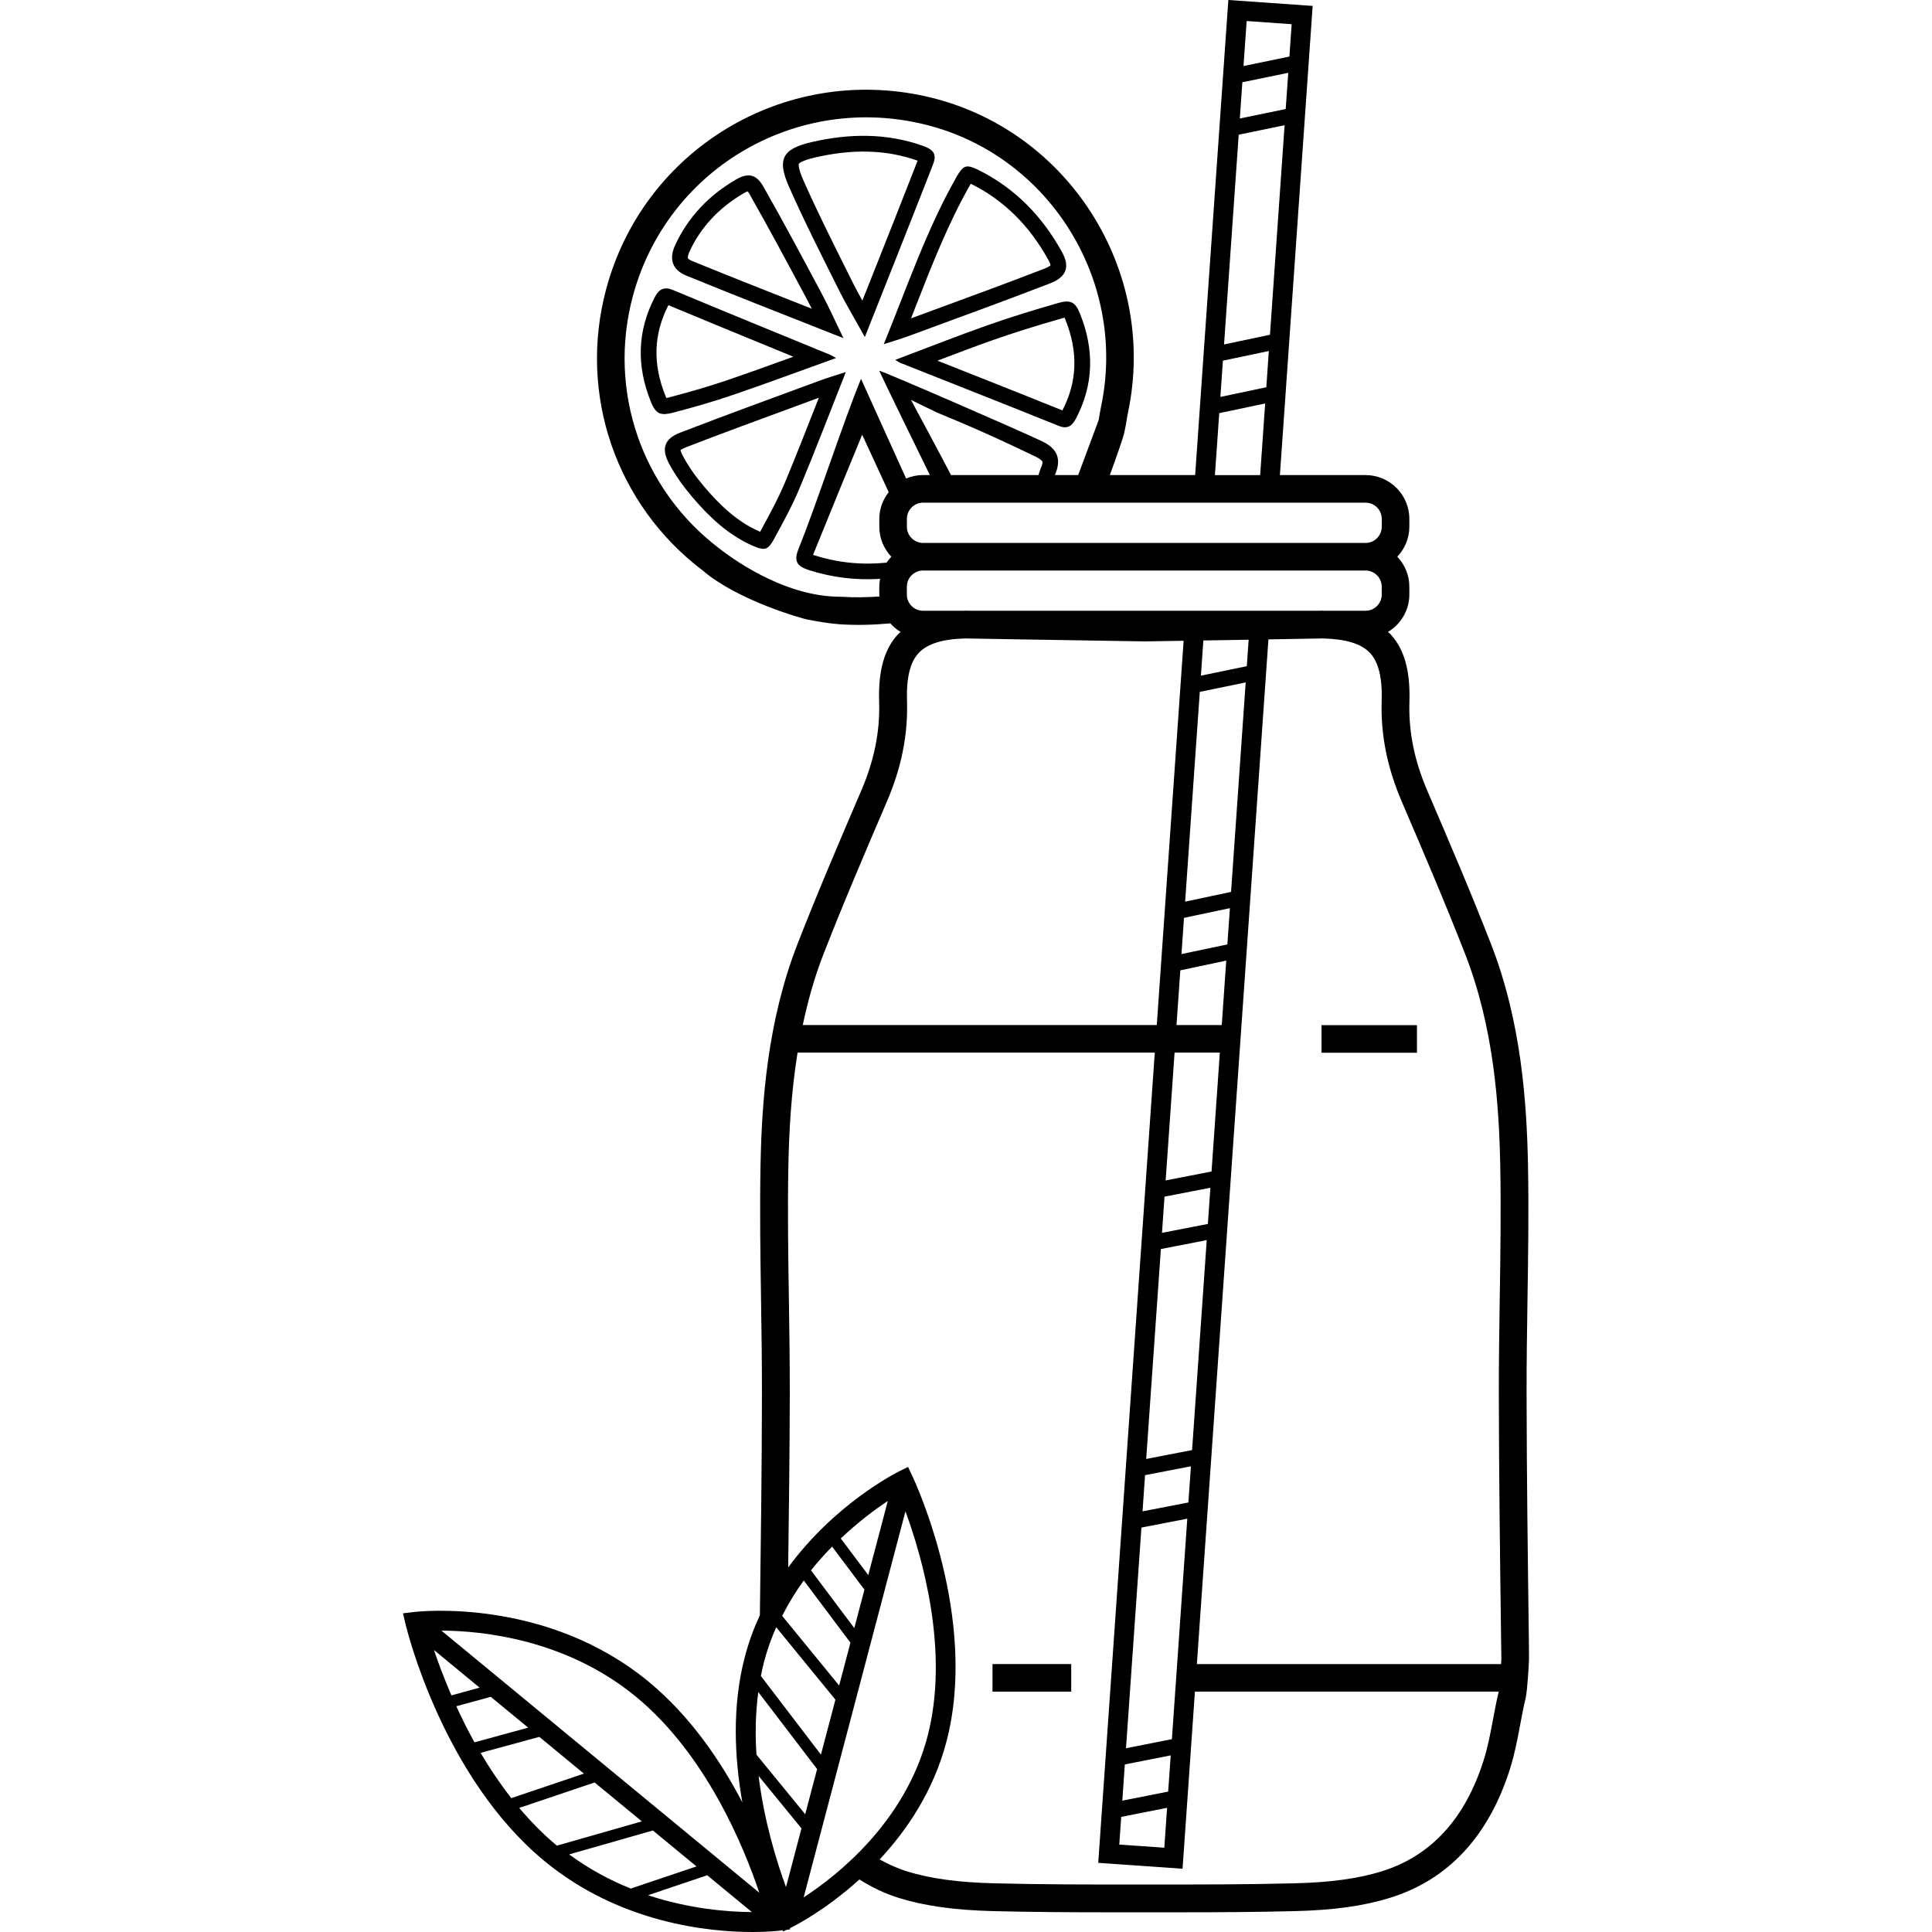 <?xml version="1.0" encoding="iso-8859-1"?>
<!-- Uploaded to: SVG Repo, www.svgrepo.com, Generator: SVG Repo Mixer Tools -->
<svg fill="#000000" version="1.1" id="Layer_1" xmlns="http://www.w3.org/2000/svg" xmlns:xlink="http://www.w3.org/1999/xlink" 
	 viewBox="0 0 270.1 270.1" xml:space="preserve">
<g>
	<g>
		<g>
			<path d="M129.274,20.484c-0.072-0.028-0.152-0.06-0.232-0.088c-5.12-1.828-10.356-1.732-15.56-0.536
				c-4.116,0.948-4.88,2.396-3.172,6.26c2.148,4.856,4.56,9.596,6.932,14.352c1.064,2.136,2.304,4.188,3.664,6.648
				c3.288-8.3,6.436-16.184,9.52-24.092C130.954,21.692,130.634,21.02,129.274,20.484z M121.37,39.996l-0.808,2.032
				c-0.476-0.856-0.932-1.696-1.348-2.532l-0.984-1.976c-2.004-4.008-4.072-8.148-5.904-12.288
				c-0.816-1.844-0.652-2.328-0.652-2.328c0.012-0.016,0.292-0.432,2.304-0.896c5.324-1.224,10.004-1.076,14.308,0.456
				C126.03,28.26,123.73,34.048,121.37,39.996z"/>
			<path d="M126.906,47.024c6.632-2.448,13.28-4.852,19.876-7.4c2.292-0.884,2.848-2.284,1.692-4.38
				c-2.728-4.952-6.536-8.916-11.652-11.464c-0.252-0.124-0.472-0.228-0.676-0.308c-1.208-0.48-1.632-0.128-2.444,1.3
				c-4.148,7.3-6.836,15.232-10.148,23.344C124.914,47.676,125.922,47.384,126.906,47.024z M127.942,43.028
				c2.372-6.06,4.612-11.784,7.672-17.164c0.036-0.064,0.068-0.12,0.1-0.172c0.04,0.02,0.084,0.04,0.124,0.06
				c4.468,2.224,8.072,5.772,10.708,10.556c0.276,0.504,0.308,0.752,0.328,0.764c-0.044,0.052-0.248,0.252-0.884,0.496
				c-5.056,1.952-10.236,3.856-15.248,5.696l-3.376,1.244C127.554,44.012,127.746,43.52,127.942,43.028z"/>
			<path d="M95.082,60.488c-2.196,0.848-2.664,2.212-1.552,4.308c0.88,1.656,2.004,3.22,3.22,4.652
				c2.404,2.828,5.08,5.38,8.556,6.88c0.112,0.048,0.22,0.092,0.32,0.132c1.356,0.536,1.812,0.328,2.596-1.12
				c1.256-2.312,2.532-4.628,3.544-7.048c2.22-5.324,4.28-10.712,6.484-16.28c-1.332,0.436-2.524,0.78-3.684,1.212
				C108.066,55.624,101.55,57.988,95.082,60.488z M114.306,56.044c-1.544,3.936-3.004,7.656-4.564,11.404
				c-0.908,2.18-2.088,4.352-3.232,6.448l-0.212,0.396c-0.008,0.016-0.02,0.036-0.028,0.052l-0.084-0.036
				c-3.372-1.456-5.916-4.124-7.752-6.288c-1.216-1.432-2.212-2.864-2.956-4.26c-0.28-0.524-0.32-0.788-0.344-0.812
				c0.052-0.052,0.244-0.212,0.744-0.408c5.084-1.968,10.3-3.884,15.34-5.736l3.26-1.2L114.306,56.044z"/>
			<path d="M94.066,57.7c2.816-0.736,5.624-1.54,8.376-2.48c4.72-1.612,9.396-3.352,14.448-5.168
				c-0.54-0.292-0.688-0.388-0.848-0.456c-7.324-3.012-14.656-6-21.96-9.052c-0.024-0.008-0.044-0.02-0.068-0.028
				c-1.204-0.476-1.904-0.044-2.428,0.948c-2.532,4.804-2.604,9.744-0.588,14.716c0.36,0.892,0.712,1.392,1.228,1.596
				C92.678,57.956,93.254,57.912,94.066,57.7z M93.446,42.664c5.236,2.188,10.488,4.344,15.74,6.496l1.728,0.708
				c-3.12,1.132-6.144,2.224-9.188,3.264c-2.408,0.824-5.02,1.596-8.224,2.436c-0.14,0.036-0.252,0.064-0.336,0.08
				c-0.036-0.076-0.08-0.172-0.128-0.292C91.23,50.88,91.362,46.728,93.446,42.664z"/>
			<path d="M147.93,42.364c-3.332,0.956-6.656,1.972-9.924,3.124c-4.224,1.492-8.388,3.14-12.848,4.824
				c0.444,0.272,0.552,0.356,0.672,0.404c0.992,0.396,1.984,0.788,2.98,1.18c2.112,0.836,4.228,1.672,6.34,2.512
				c4.3,1.704,8.596,3.412,12.884,5.14c0.008,0.004,0.012,0.004,0.02,0.008c1.22,0.484,1.852-0.064,2.336-0.98
				c2.552-4.8,2.6-9.74,0.6-14.716c-0.356-0.888-0.708-1.396-1.224-1.6C149.31,42.08,148.738,42.132,147.93,42.364z M148.53,57.376
				c-4.184-1.688-8.376-3.352-12.572-5.012l-3.168-1.256l-1.732-0.684c2.592-0.992,5.128-1.952,7.684-2.856
				c2.86-1.008,5.972-1.988,9.796-3.084c0.116-0.032,0.212-0.056,0.288-0.076c0.036,0.072,0.072,0.164,0.116,0.272
				C150.75,49.184,150.618,53.34,148.53,57.376z"/>
			<path d="M95.946,38.532c3.256,1.332,6.524,2.636,9.828,3.948c3.98,1.576,8.016,3.16,12.144,4.796
				c-1.132-2.328-2.036-4.352-3.08-6.308c-2.656-4.976-5.312-9.952-8.1-14.852c-0.44-0.776-0.908-1.26-1.44-1.472
				c-0.676-0.268-1.456-0.096-2.416,0.464c-3.756,2.188-6.688,5.22-8.508,9.2C93.494,36.228,93.998,37.736,95.946,38.532z
				 M96.374,35.22c1.556-3.408,4.116-6.172,7.612-8.212c0.256-0.148,0.428-0.22,0.532-0.256c0.068,0.08,0.172,0.216,0.304,0.448
				c2.76,4.856,5.444,9.884,8.072,14.804c0.204,0.38,0.404,0.764,0.6,1.156l-0.952-0.376l-5.96-2.352
				c-3.296-1.304-6.556-2.608-9.804-3.936c-0.44-0.18-0.588-0.352-0.608-0.4C96.146,36.028,96.134,35.748,96.374,35.22z"/>
			<path d="M213.742,229.392c-0.152-11.512-0.304-23.024-0.32-34.54c-0.008-4.36,0.06-8.716,0.124-13.076
				c0.096-6.2,0.192-12.608,0.072-18.924c-0.172-8.632-0.912-19.948-5.168-30.872c-2.828-7.268-5.924-14.484-8.92-21.464
				c-1.804-4.208-2.62-8.26-2.488-12.388c0.136-4.4-0.724-7.428-2.712-9.532c-0.088-0.092-0.204-0.156-0.296-0.244
				c1.784-1.072,2.996-3.004,2.996-5.232v-1.1c0-1.624-0.648-3.096-1.684-4.192c1.036-1.096,1.684-2.568,1.684-4.192v-1.1
				c0-3.372-2.748-6.12-6.12-6.12h-11.976l4.484-64.22l0.096-1.372L171.726,0l-4.64,66.416h-11.924
				c0.792-2.184,1.876-5.22,2.02-5.944c0.232-1.156,0.232-1.156,0.232-1.156c0.088-0.572,0.18-1.144,0.296-1.708
				c4.176-19.94-8.524-39.724-28.308-44.144c-19.812-4.412-39.428,7.432-44.66,26.96c-3.936,14.7,1.368,30.144,13.516,39.348
				c4.968,4.232,13.996,6.728,14.648,6.852c1.484,0.272,2.972,0.544,4.468,0.648c2.464,0.168,4.812,0.08,7.1-0.124
				c0.416,0.472,0.9,0.876,1.44,1.2c-0.092,0.088-0.208,0.152-0.296,0.244c-1.988,2.104-2.848,5.132-2.712,9.532
				c0.132,4.128-0.684,8.184-2.492,12.388c-2.992,6.98-6.088,14.196-8.92,21.464c-4.256,10.924-4.996,22.24-5.168,30.872
				c-0.12,6.316-0.024,12.728,0.072,18.924c0.064,4.36,0.132,8.716,0.124,13.076c-0.012,10.316-0.152,20.632-0.288,30.948
				c-0.832,1.808-1.548,3.732-2.092,5.796c-1.828,6.924-1.46,14.148-0.36,20.384c-3.036-5.808-7.292-12.084-13.116-16.88
				c-14.296-11.78-32.044-9.82-32.796-9.732l-1.532,0.184l0.356,1.504c0.208,0.868,5.232,21.428,19.432,33.136
				c10.556,8.7,22.988,9.912,29.08,9.912c2.16,0,3.52-0.156,3.716-0.18l0.5-0.06l0.08,0.164l0.464-0.228l0.492-0.06l-0.04-0.164
				l0.34-0.168c0.348-0.172,4.632-2.34,9.388-6.648c1.7,1.06,3.512,1.968,5.528,2.588c3.624,1.12,7.808,1.7,13.172,1.836
				c5.436,0.136,10.696,0.168,16.588,0.168h9.056c5.896,0,11.156-0.032,16.588-0.168c5.368-0.136,9.556-0.716,13.18-1.836
				c8.224-2.532,13.904-8.652,16.884-18.18c0.624-2.004,1.012-4.056,1.384-6.044c0.24-1.26,0.472-2.52,0.772-3.768
				c0.232-0.972,0.468-4.984,0.464-5.488L213.742,229.392z M174.286,2.94l6.292,0.444l-0.316,4.524l-6.416,1.324L174.286,2.94z
				 M173.686,11.5l6.416-1.32l-0.356,5.064l-6.416,1.324L173.686,11.5z M173.174,18.832l6.416-1.324L177.546,46.8l-6.42,1.356
				L173.174,18.832z M170.966,50.424l6.42-1.352l-0.352,5.068l-6.42,1.352L170.966,50.424z M170.454,57.76l6.42-1.352l-0.7,10.016
				h-6.324L170.454,57.76z M190.91,70.276c1.248,0,2.264,1.016,2.264,2.264v1.1c0,1.248-1.016,2.264-2.264,2.264h-61.86
				c-1.248,0-2.264-1.016-2.264-2.264v-1.1c0-1.248,1.016-2.264,2.264-2.264H190.91z M156.902,251.74l0.352-5.064l6.416-1.268
				l-0.356,5.064L156.902,251.74z M163.162,252.74l-0.388,5.576l-6.296-0.44l0.272-3.868L163.162,252.74z M157.418,244.412
				l2.156-30.852l6.412-1.24l-2.152,30.824L157.418,244.412z M159.73,211.292l0.352-5.06l6.412-1.24l-0.352,5.06L159.73,211.292z
				 M160.242,203.968l2.052-29.348l6.412-1.248l-2.048,29.352L160.242,203.968z M162.45,172.356l0.352-5.06l6.416-1.244l-0.356,5.06
				L162.45,172.356z M162.962,165.028l1.248-17.872h6.328l-1.16,16.624L162.962,165.028z M164.478,143.304l0.536-7.648l6.42-1.36
				l-0.628,9.008H164.478z M165.174,133.384l0.352-5.064l6.42-1.356l-0.356,5.068L165.174,133.384z M165.686,126.052l2.048-29.324
				l6.416-1.324l-2.044,29.288L165.686,126.052z M167.89,94.46l0.344-4.92c2.252-0.036,4.384-0.072,6.332-0.104l-0.26,3.7
				L167.89,94.46z M135.818,85.388c-0.548-0.008-0.884-0.016-0.9-0.016c-0.064,0-0.116,0.012-0.18,0.016h-5.692
				c-1.248,0-2.264-1.016-2.264-2.264v-1.1c0-1.248,1.016-2.264,2.264-2.264h61.86c1.248,0,2.264,1.016,2.264,2.264v1.1
				c0,1.248-1.016,2.264-2.264,2.264h-5.772c-0.068,0-0.116-0.012-0.184-0.016c0,0-0.32,0.004-0.86,0.016H135.818z M132.958,66.42
				c-1.212-2.352-5.6-10.512-5.6-10.512l3.604,1.756c1.556,0.64,3.104,1.292,4.648,1.956c2.7,1.164,5.528,2.468,9.168,4.22
				c0.844,0.408,0.964,0.7,0.964,0.704c0.02,0.064,0.012,0.392-0.284,1.04c-0.096,0.208-0.18,0.512-0.264,0.832h-12.236V66.42z
				 M123.946,78.66c-3.38,0.348-6.788,0.032-10.188-1.056c-0.032-0.008-0.06-0.02-0.092-0.028c0.016-0.04,0.032-0.084,0.052-0.128
				c2.252-5.568,4.532-11.12,6.816-16.676l3.708,8.032c-0.808,1.036-1.312,2.324-1.312,3.736v1.1c0,1.624,0.648,3.096,1.684,4.192
				C124.374,78.092,124.146,78.364,123.946,78.66z M120.53,53.312l-0.156-0.348c-2.56,6.236-6.168,17.408-8.696,23.656
				c-0.648,1.6-0.432,2.368,0.98,2.928c0.132,0.052,0.276,0.104,0.428,0.152c3.308,1.06,6.636,1.432,9.952,1.228
				c-0.064,0.356-0.112,0.72-0.112,1.092v1.1c0,0.092,0.024,0.18,0.028,0.272c-1.716,0.112-3.464,0.164-5.312,0.036
				c-8.356,0.076-15.984-5.92-17.056-6.728C89.694,68.448,84.938,54.6,88.47,41.42c4.692-17.524,22.304-28.148,40.096-24.188
				c17.724,3.924,29.12,21.7,25.372,39.588c-0.132,0.628-0.236,1.26-0.336,1.896l-2.868,7.7h-3.256
				c0.956-2.212,0.376-3.68-1.768-4.712c-3.06-1.472-22.688-10-22.788-9.872c0.532,1.22,5.668,11.7,7.076,14.584h-0.956
				c-0.84,0-1.64,0.172-2.368,0.48L120.53,53.312z M115.126,133.392c2.808-7.208,5.892-14.392,8.868-21.34
				c2.036-4.74,2.956-9.336,2.808-14.044c-0.104-3.252,0.436-5.46,1.652-6.74c1.208-1.276,3.352-1.932,6.488-2.012
				c0,0,12.212,0.216,25.072,0.412c1.848-0.028,3.672-0.056,5.46-0.084l-3.752,53.72H112.23
				C112.926,140.012,113.842,136.68,115.126,133.392z M120.85,222.24l-1.416,5.376l-6.056-8.076c0.964-1.208,1.956-2.304,2.956-3.32
				L120.85,222.24z M117.542,215.08c2.472-2.328,4.832-4.096,6.576-5.236l-2.732,10.356L117.542,215.08z M118.894,229.652
				l-1.58,5.992l-7.964-9.74c0.908-1.784,1.916-3.436,3.02-4.948L118.894,229.652z M106.822,232.3
				c0.444-1.692,1.024-3.292,1.692-4.808l8.28,10.128l-2.024,7.684l-8.392-10.992C106.51,233.636,106.646,232.964,106.822,232.3z
				 M106.01,236.552l8.224,10.772l-1.664,6.312l-6.812-8.328C105.566,242.444,105.622,239.488,106.01,236.552z M60.67,230.676
				l6.384,5.264l-3.944,1.076C62.066,234.6,61.262,232.428,60.67,230.676z M63.794,238.54l4.82-1.316l5.228,4.308l-7.508,2.052
				C65.374,241.856,64.538,240.164,63.794,238.54z M67.19,245.06l8.212-2.24l6.232,5.14l-10.152,3.424
				C69.874,249.328,68.446,247.196,67.19,245.06z M72.59,252.752l10.54-3.556l6.6,5.44l-11.876,3.392
				C75.93,256.428,74.182,254.636,72.59,252.752z M79.57,259.252l11.708-3.344l6.092,5.024l-9.184,3.096
				C85.302,262.88,82.39,261.316,79.57,259.252z M90.594,264.96l8.276-2.792l6.244,5.148
				C101.782,267.296,96.434,266.884,90.594,264.96z M61.71,227.964c5.74,0.024,17.468,1.22,27.22,9.26
				c9.712,8.004,15.004,20.78,17.224,27.384L61.71,227.964z M109.886,263.82c-1.292-3.516-3.052-9.168-3.832-15.54l5.996,7.336
				L109.886,263.82z M112.354,265.264l14.232-53.976c2.328,6.34,6.204,19.628,3.068,31.524
				C126.51,254.736,117.094,262.172,112.354,265.264z M208.726,240.4c-0.372,1.96-0.716,3.812-1.28,5.6
				c-2.572,8.236-7.388,13.496-14.32,15.632c-3.272,1.008-7.128,1.536-12.132,1.66c-6.736,0.172-13.212,0.176-21.02,0.164
				c-7.784,0.016-14.276,0.008-21.016-0.164c-5.004-0.124-8.856-0.652-12.128-1.66c-1.376-0.424-2.644-1.008-3.852-1.68
				c3.82-4.092,7.512-9.536,9.332-16.444c4.532-17.196-4.38-36.352-4.764-37.16l-0.6-1.268l-1.256,0.624
				c-0.496,0.244-9.036,4.596-15.5,13.436c0.104-8.092,0.212-16.184,0.224-24.276c0.008-4.38-0.06-8.764-0.124-13.144
				c-0.096-6.164-0.192-12.536-0.072-18.788c0.092-4.636,0.372-10.08,1.284-15.772h49.94l-7.808,111.9l-0.096,1.372l11.788,0.82
				l1.728-24.756h42.468C209.218,237.788,208.966,239.096,208.726,240.4z M209.858,232.644h-42.532L177.33,89.388
				c4.628-0.08,7.652-0.132,7.612-0.132c3.216,0.08,5.364,0.736,6.572,2.012c1.212,1.284,1.752,3.488,1.648,6.74
				c-0.148,4.708,0.772,9.3,2.804,14.044c2.98,6.948,6.064,14.136,8.872,21.34c4.036,10.356,4.736,21.224,4.9,29.54
				c0.12,6.252,0.024,12.624-0.072,18.788c-0.064,4.38-0.132,8.764-0.124,13.144c0.016,11.528,0.168,23.056,0.32,34.584l0.036,2.456
				C209.894,232.02,209.878,232.3,209.858,232.644z"/>
			<rect x="184.754" y="143.32" width="13.34" height="3.856"/>
			<rect x="138.754" y="232.64" width="11.004" height="3.856"/>
		</g>
	</g>
</g>
</svg>